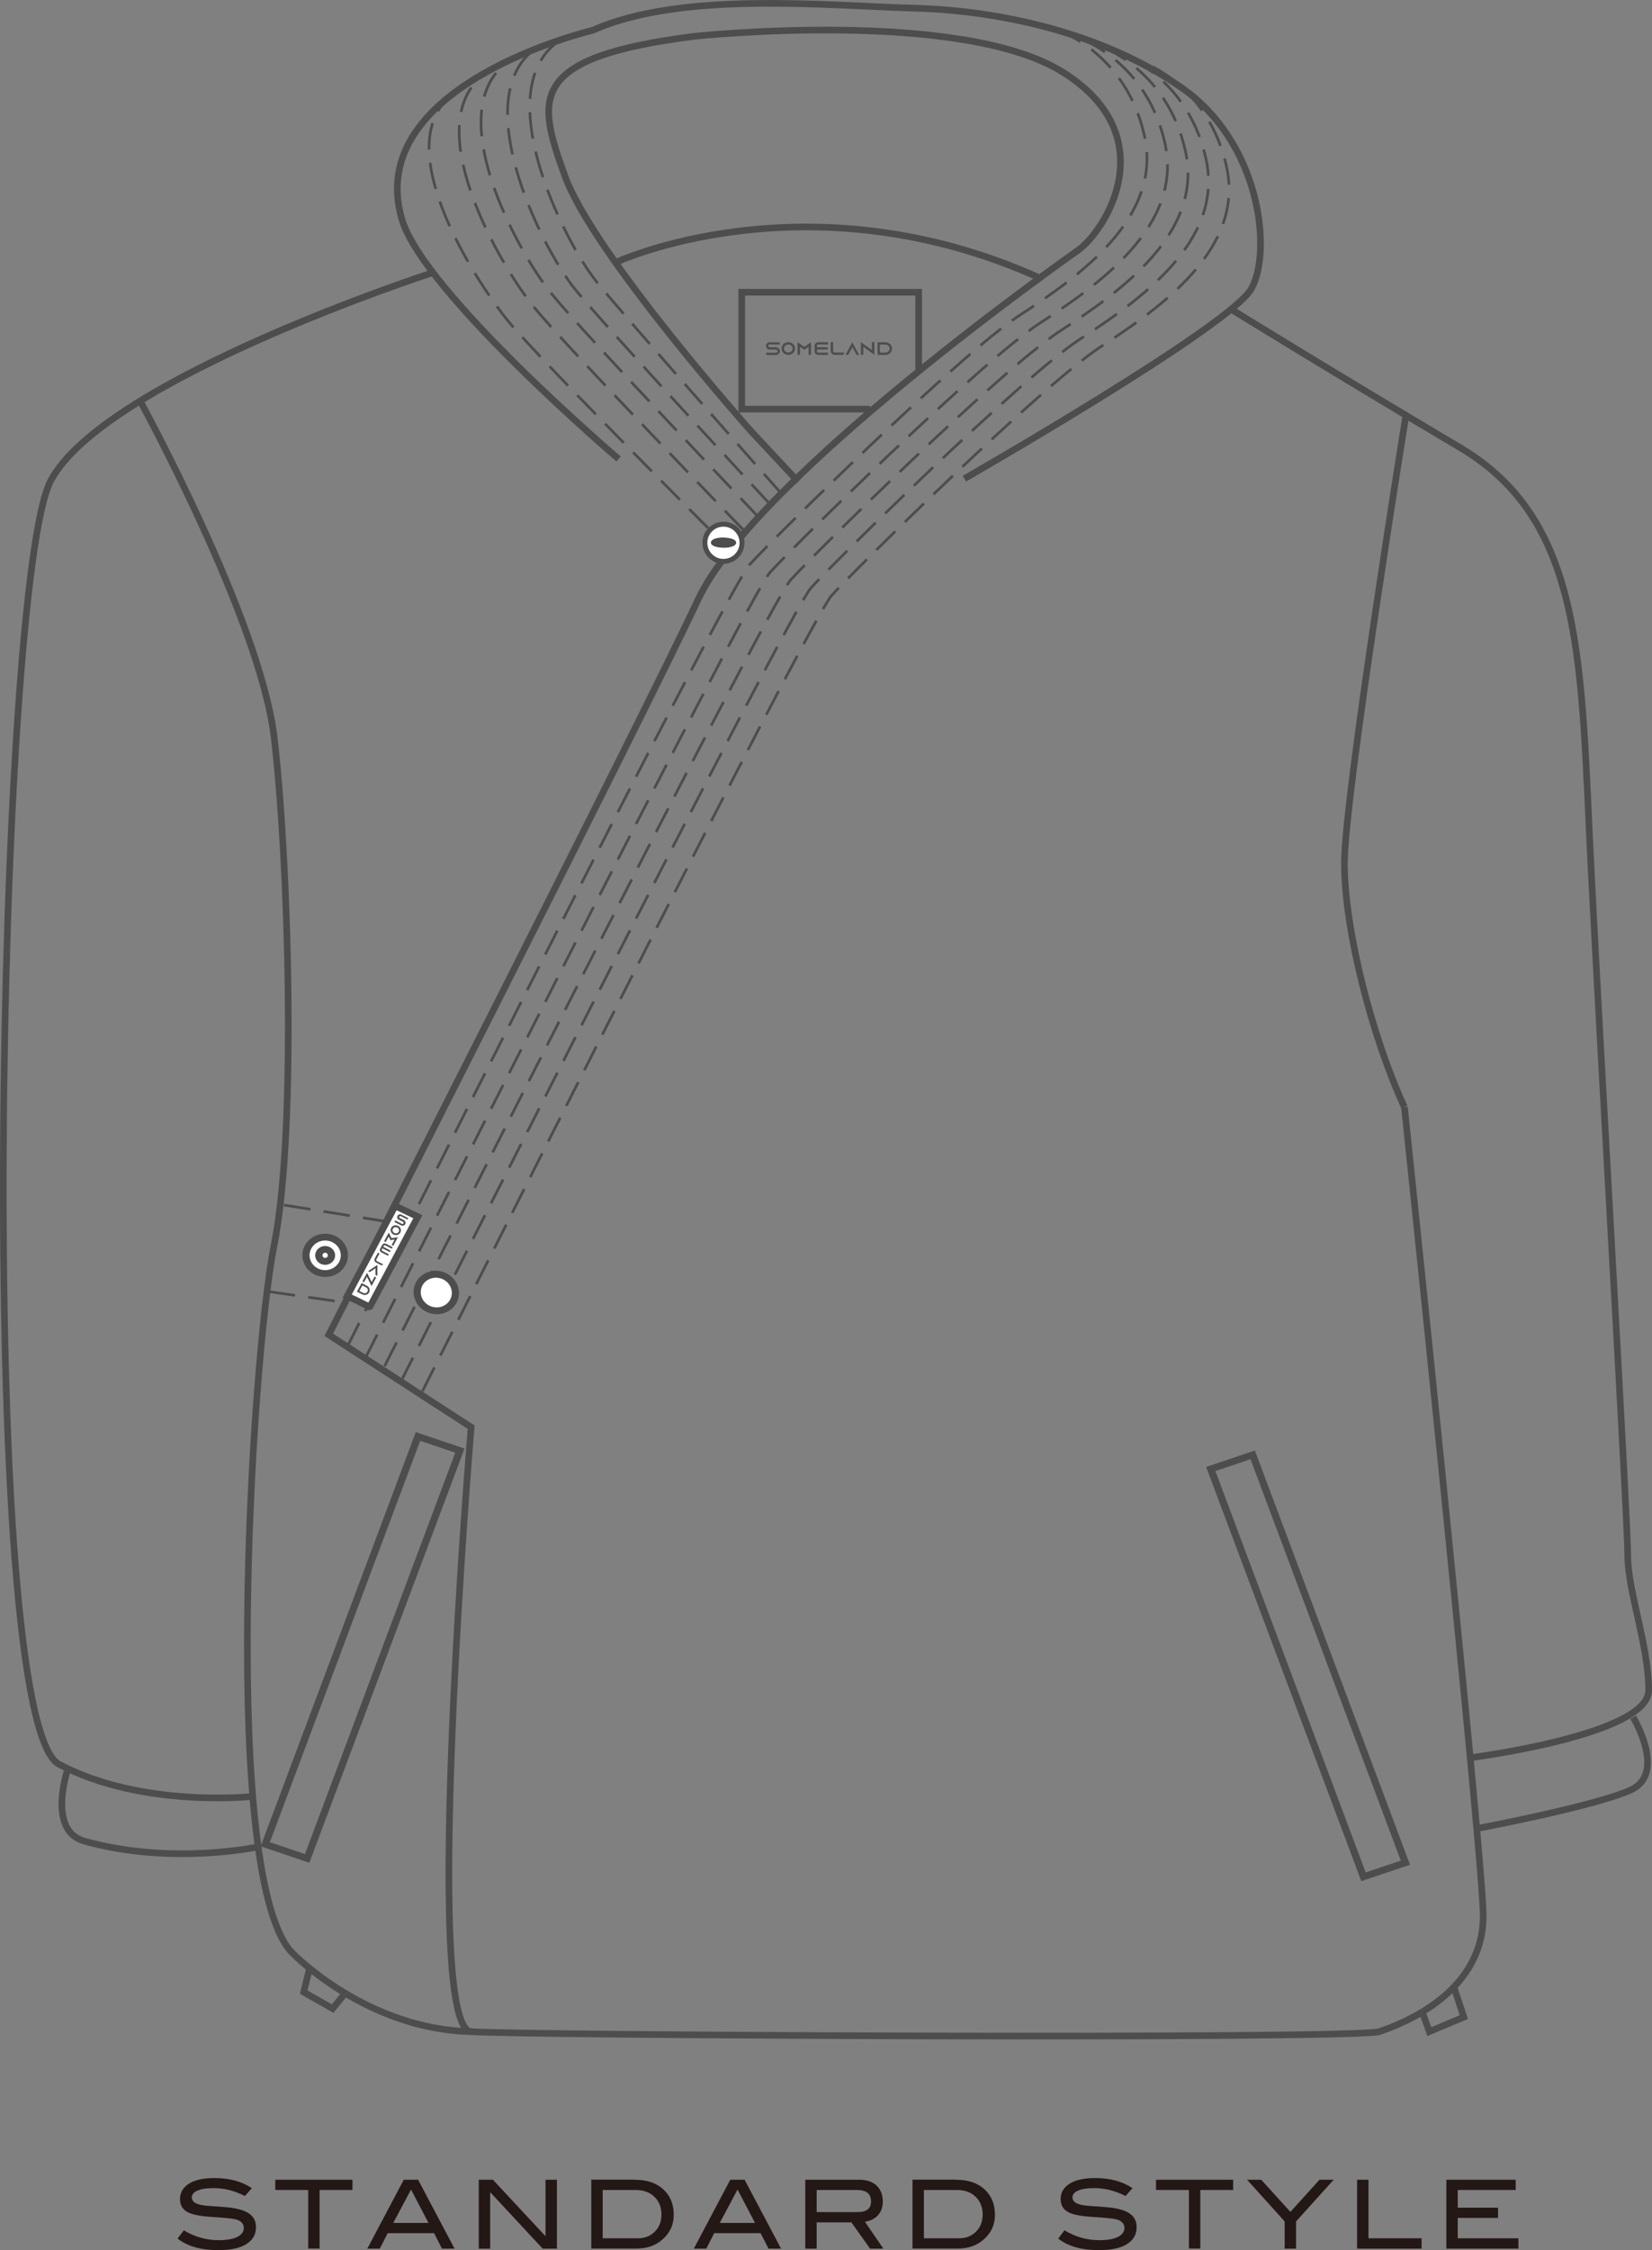 <?xml version="1.0" encoding="UTF-8"?>
<svg id="_レイヤー_2" data-name="レイヤー 2" xmlns="http://www.w3.org/2000/svg" viewBox="0 0 184.12 250.65">
  <rect x="0" y="0" width="184.12" height="250.65" fill="#808080" stroke="none"/>
  <defs>
    <style>
      .cls-1, .cls-2, .cls-3 {
        fill: #fff;
      }

      .cls-4, .cls-2 {
        fill-rule: evenodd;
      }

      .cls-4, .cls-5 {
        stroke-width: .74px;
      }

      .cls-4, .cls-5, .cls-3, .cls-6 {
        stroke: #4d4d4d;
        stroke-miterlimit: 10;
      }

      .cls-4, .cls-5, .cls-6 {
        fill: none;
      }

      .cls-7 {
        fill: #4d4d4d;
      }

      .cls-3 {
        stroke-width: .55px;
      }

      .cls-6 {
        stroke-dasharray: 0 0 2.97 1.48;
        stroke-width: .3px;
      }

      .cls-8 {
        fill: #231815;
      }
    </style>
  </defs>
  <g id="_レイヤー_1-2" data-name="レイヤー 1">
    <g>
      <path class="cls-8" d="m27.27,244.6c-1.14-.58-2.29-.87-3.47-.87-.78,0-1.38.09-1.8.28-.42.18-.62.44-.62.76s.22.59.67.74c.32.11.84.19,1.56.23,1.06.07,1.76.13,2.1.17.96.13,1.67.36,2.13.71s.69.84.69,1.47c0,.81-.36,1.44-1.08,1.88-.72.45-1.75.67-3.1.67-1.96,0-3.48-.43-4.56-1.29l.7-.92c1.2.73,2.49,1.1,3.88,1.1.9,0,1.59-.12,2.09-.37.47-.24.71-.57.71-.99,0-.49-.31-.81-.93-.97-.33-.08-1.2-.17-2.63-.26-1.26-.08-2.15-.25-2.66-.51-.59-.3-.89-.79-.89-1.49s.34-1.29,1.01-1.71c.67-.42,1.63-.62,2.85-.62,1.65,0,3.04.38,4.15,1.13l-.77.86Z"/>
      <path class="cls-8" d="m39.29,243.94h-3.67v6.52h-1.27v-6.52h-3.67v-1.14h8.6v1.14Z"/>
      <path class="cls-8" d="m50.65,250.47h-1.39l-.88-1.72h-5.17l-.88,1.72h-1.39l4.06-7.67h1.6l4.06,7.67Zm-2.89-2.86l-1.95-3.72-1.98,3.72h3.93Z"/>
      <path class="cls-8" d="m62.06,250.47h-1.58l-5.85-6.29v6.29h-1.27v-7.67h1.58l5.86,6.29v-6.29h1.27v7.67Z"/>
      <path class="cls-8" d="m70.75,242.8c1.33,0,2.39.35,3.17,1.06.78.71,1.17,1.66,1.17,2.85,0,1.09-.41,2-1.24,2.73-.77.68-1.72,1.02-2.86,1.02h-5.09v-7.67h4.85Zm.35,6.52c.76,0,1.39-.25,1.88-.74.49-.49.74-1.12.74-1.9,0-.82-.26-1.48-.79-1.99-.53-.5-1.22-.75-2.07-.75h-3.69v5.38h3.93Z"/>
      <path class="cls-8" d="m87.04,250.47h-1.39l-.88-1.72h-5.17l-.88,1.72h-1.39l4.06-7.67h1.6l4.06,7.67Zm-2.89-2.86l-1.95-3.72-1.98,3.72h3.93Z"/>
      <path class="cls-8" d="m98.45,250.47h-1.48l-2.08-2.92h-3.87v2.92h-1.27v-7.67h6.05c.81,0,1.44.22,1.9.65.46.43.69,1.02.69,1.76,0,.65-.19,1.17-.56,1.57-.35.37-.82.6-1.43.7l2.05,2.99Zm-2.84-4.07c.98,0,1.47-.39,1.47-1.19,0-.85-.53-1.27-1.59-1.27h-4.47v2.46h4.59Z"/>
      <path class="cls-8" d="m106.55,242.8c1.33,0,2.39.35,3.17,1.06.78.71,1.17,1.66,1.17,2.85,0,1.09-.41,2-1.24,2.73-.77.68-1.72,1.02-2.86,1.02h-5.09v-7.67h4.85Zm.35,6.52c.76,0,1.39-.25,1.88-.74.49-.49.74-1.12.74-1.9,0-.82-.26-1.48-.79-1.99-.53-.5-1.22-.75-2.07-.75h-3.69v5.38h3.93Z"/>
      <path class="cls-8" d="m125.42,244.6c-1.14-.58-2.29-.87-3.47-.87-.78,0-1.38.09-1.8.28-.42.18-.62.44-.62.76s.22.59.67.74c.32.11.84.19,1.56.23,1.06.07,1.76.13,2.1.17.96.13,1.67.36,2.13.71s.69.84.69,1.47c0,.81-.36,1.44-1.08,1.88-.72.45-1.75.67-3.1.67-1.96,0-3.48-.43-4.56-1.29l.7-.92c1.2.73,2.49,1.1,3.88,1.1.9,0,1.59-.12,2.09-.37.47-.24.71-.57.71-.99,0-.49-.31-.81-.93-.97-.33-.08-1.2-.17-2.63-.26-1.26-.08-2.15-.25-2.66-.51-.59-.3-.89-.79-.89-1.49s.34-1.29,1.01-1.71c.67-.42,1.63-.62,2.85-.62,1.65,0,3.04.38,4.15,1.13l-.77.86Z"/>
      <path class="cls-8" d="m137.45,243.94h-3.67v6.52h-1.27v-6.52h-3.67v-1.14h8.6v1.14Z"/>
      <path class="cls-8" d="m148.64,242.8l-4.19,4.64v3.03h-1.27v-3.03l-4.19-4.64h1.58l3.25,3.58,3.24-3.58h1.59Z"/>
      <path class="cls-8" d="m158.44,250.47h-7.19v-7.67h1.27v6.52h5.92v1.14Z"/>
      <path class="cls-8" d="m169.23,250.47h-8.03v-7.67h7.73v1.14h-6.46v1.97h4.49v1.14h-4.49v2.27h6.76v1.14Z"/>
    </g>
    <g>
      <g>
        <path class="cls-7" d="m86.89,38.37h-1.12c-.07,0-.14.06-.14.13h0c0,.11.05.18.14.18h.67c.17,0,.26.06.35.15,0,0,.01.01.02.02.07.08.11.16.11.27,0,.25-.21.42-.47.42h-1.05v-.25h1.05c.11,0,.21-.06.21-.17s-.09-.18-.21-.18h-.67c-.18,0-.21-.04-.28-.11-.02-.02-.04-.04-.05-.06-.04-.06-.07-.17-.07-.25h0c0-.22.18-.39.4-.39h1.12"/>
        <path class="cls-7" d="m88.61,38.82c0,.39-.33.71-.75.71s-.75-.32-.75-.71.33-.71.75-.71.75.32.75.71Zm-.27,0c0-.25-.22-.45-.48-.45s-.48.2-.48.45.22.45.48.45.48-.2.48-.45Z"/>
        <path class="cls-7" d="m90.39,38.11v1.41h-.27v-.9l-.26.19-.22.16-.22-.16-.26-.19v.9h-.27v-1.41l.27.19.48.35.48-.35.27-.19Z"/>
        <path class="cls-7" d="m91.05,38.5v.18h1.2v.25h-1.2v.22c0,.07.06.13.14.13h1.09v.25h-1.09c-.22,0-.4-.17-.4-.38v-.65c0-.21.18-.38.4-.38h1.09v.25h-1.09c-.07,0-.14.06-.14.13Z"/>
        <path class="cls-7" d="m94.1,39.28l-.14.25h-.9c-.07,0-.14-.02-.21-.05-.09-.04-.17-.12-.22-.21-.03-.06-.05-.13-.05-.2v-.96h.27v.99c.01.09.09.16.18.17h1.06Z"/>
        <path class="cls-7" d="m95.77,39.53h-.3l-.14-.25-.33-.61-.33.61-.14.25h-.3l.14-.25.62-1.16.62,1.16.14.25Z"/>
        <path class="cls-7" d="m97.45,38.11v1.41l-.27-.19-.96-.7v.89h-.27v-1.41l.27.19.96.7v-.9h.27Z"/>
        <path class="cls-7" d="m98.67,38.12c.41,0,.75.32.75.71,0,.17-.07.33-.18.46-.01.01-.03.03-.04.04-.13.13-.32.21-.52.21h-.87v-1.41h.87Zm-.61,1.16h.61c.26,0,.48-.2.48-.45s-.21-.45-.48-.45h-.61v.91Z"/>
      </g>
      <path class="cls-5" d="m88.97,53.66l-5.29-5.66s-17.61-19.78-20.72-28.4c-3.11-8.61-4.31-13.21,14.55-15.57,0,0,29.54-3.13,40.95,4.01,11.41,7.14,4.78,17.75,1.56,19.93,0,0-35.77,25.07-42.21,38.8-6.43,13.72-41.17,81.91-41.17,81.91l15.87,10.29s-5.58,66.9,0,67.33c5.58.43,98.64.86,101.21,0,2.57-.86,11.87-4.4,11.58-13.29-.29-8.9-8.77-89.7-8.77-89.7"/>
      <path class="cls-5" d="m156.69,46.27s-6.85,42.48-6.85,49.87,3.05,19.3,6.68,27.17"/>
      <path class="cls-5" d="m163.86,195.79s19.89-2.52,19.89-7.51-2.33-11.07-2.33-14.95-2.92-53.7-4.08-76.4c-1.17-22.7-.58-38.76-14.59-47.06-14-8.3-25.67-15.5-25.67-15.5"/>
      <path class="cls-5" d="m107.48,53.32s29.65-16.98,31.99-21.16c2.33-4.18,1.04-16.24-7.78-22.39C122.87,3.61,111.2,1.15,101.87.91c-9.34-.25-25.93-1.97-35.79,2.46,0,0-25.7,6.04-21.29,21.05,2.39,8.15,24.15,26.7,24.15,26.7"/>
      <path class="cls-5" d="m48.14,30.4S11.62,42.25,5.65,53.56c-5.96,11.32-8.4,138.05.94,142.97,9.34,4.92,21.58,3.57,21.58,3.57"/>
      <path class="cls-5" d="m15.62,44.66s13.37,24.4,14.93,37.44c1.56,13.04,2.59,43.55,0,56.6-2.59,13.04-6.07,71.64,2.23,79.02,0,0,8.15,8.34,19.73,8.58"/>
      <path class="cls-7" d="m134.43,163.4l17.29,46.14,5.43-1.83-17.29-46.14-5.43,1.83Zm17.78,45.17l-16.75-44.71,3.91-1.32,16.75,44.71-3.91,1.32Z"/>
      <path class="cls-7" d="m34.48,207.49l17.29-46.14-5.43-1.83-17.29,46.14,5.43,1.83Zm12.35-47l3.91,1.32-16.75,44.71-3.91-1.32,16.75-44.71Z"/>
      <line class="cls-6" x1="43.38" y1="136.12" x2="31.24" y2="134.16"/>
      <line class="cls-6" x1="29.94" y1="143.87" x2="38.55" y2="145.09"/>
      <ellipse class="cls-1" cx="36.2" cy="139.77" rx="2.16" ry="2.05"/>
      <path class="cls-7" d="m36.24,137.42c-1.4,0-2.54,1.08-2.54,2.41s1.14,2.41,2.54,2.41,2.54-1.08,2.54-2.41-1.14-2.41-2.54-2.41Zm0,4.06c-.96,0-1.74-.74-1.74-1.65s.78-1.65,1.74-1.65,1.74.74,1.74,1.65-.78,1.65-1.74,1.65Z"/>
      <path class="cls-7" d="m36.24,138.79c-.61,0-1.11.47-1.11,1.05s.5,1.05,1.11,1.05,1.11-.47,1.11-1.05-.5-1.05-1.11-1.05Zm0,1.33c-.17,0-.3-.13-.3-.29s.13-.29.3-.29.3.13.3.29-.13.29-.3.29Z"/>
      <path class="cls-5" d="m68.6,29.24s21.33-9.96,47.28,1.72"/>
      <path class="cls-5" d="m7.47,197.35s-2.17,6.59,1.93,7.73c9.94,2.78,19.66.58,19.66.58"/>
      <path class="cls-5" d="m182.02,191.28s3.79,6.28-.28,8.11c-4.07,1.83-17.04,4.27-17.04,4.27"/>
      <polyline class="cls-5" points="158.41 223.8 159.3 226.3 163.15 224.68 162.04 221.34"/>
      <polyline class="cls-5" points="34.5 219.25 33.85 221.9 37.07 223.73 38.57 221.9"/>
      <polyline class="cls-5" points="102.39 41.14 102.39 32.55 82.67 32.55 82.67 45.57 96.97 45.57"/>
      <path class="cls-6" d="m87.11,55.01s-16.87-19.01-20.59-23.59c-3.72-4.57-12.25-21.73-3.98-27.02"/>
      <path class="cls-6" d="m85.78,56.12s-18.03-19.4-21.74-23.97-12.25-21.73-3.98-27.02"/>
      <path class="cls-6" d="m84.59,57.65s-19.41-20.36-23.12-24.93c-3.72-4.57-12.74-20.82-4.48-26.11"/>
      <path class="cls-6" d="m82.86,59.03s-19.68-20.31-23.4-24.88c-3.72-4.57-13.28-20.93-5.01-26.22"/>
      <path class="cls-6" d="m82.06,61.96s-21.74-21.67-25.46-26.24c-3.72-4.57-13.89-20.28-5.62-25.57"/>
      <g>
        <circle class="cls-3" cx="80.63" cy="60.46" r="2.07"/>
        <path class="cls-7" d="m80.54,59.87c-.16,0-.32.02-.47.04-.46.07-.84.24-.84.53,0,.39.73.57,1.41.57.08,0,.17,0,.25,0,.16-.01.31-.03.46-.06.15-.03.29-.08.4-.13.18-.09.3-.21.3-.37,0-.31-.46-.48-.98-.54-.14-.02-.28-.03-.43-.03-.03,0-.06,0-.09,0Z"/>
      </g>
      <path class="cls-6" d="m38.7,150.02s42.25-84.25,44.83-87.11,23.44-23.44,30.02-27.73c6.58-4.29,16.01-10.86,14.01-20.01-2-9.15-9.45-11.72-9.45-11.72"/>
      <path class="cls-6" d="m40.7,151.31s42.54-84.69,45.12-87.55c2.57-2.86,23.44-23.44,30.02-27.73,6.58-4.29,16.01-10.86,14.01-20.01-2-9.15-9.45-11.72-9.45-11.72"/>
      <path class="cls-6" d="m42.86,152.18s42.67-84.7,45.24-87.56c2.57-2.86,23.44-23.44,30.02-27.73s16.01-10.86,14.01-20.01c-2-9.15-9.45-11.72-9.45-11.72"/>
      <path class="cls-6" d="m44.68,153.89s43.14-85.55,45.71-88.41c2.57-2.86,23.44-23.44,30.02-27.73,6.58-4.29,16.01-10.86,14.01-20.01-2-9.15-9.45-11.72-9.45-11.72"/>
      <path class="cls-6" d="m47.08,154.97s43.03-85.77,45.6-88.63c2.57-2.86,23.44-23.44,30.02-27.73,6.58-4.29,16.01-10.86,14.01-20.01-2-9.15-9.45-11.72-9.45-11.72"/>
      <g>
        <ellipse class="cls-1" cx="48.61" cy="143.9" rx="2.05" ry="2.16" transform="translate(-102.8 155.96) rotate(-75.89)"/>
        <path class="cls-7" d="m49.21,141.63c-1.36-.34-2.73.43-3.05,1.72-.32,1.29.52,2.62,1.88,2.96,1.36.34,2.73-.43,3.05-1.72s-.52-2.62-1.88-2.96Zm-.99,3.94c-.93-.23-1.5-1.14-1.28-2.02s1.16-1.41,2.09-1.17c.93.23,1.5,1.14,1.28,2.02s-1.16,1.41-2.09,1.17Z"/>
        <g>
          <path class="cls-2" d="m44.04,134.33c-1.78,3.35-3.57,6.7-5.35,10.05l.89.4c.53.26,1.05.52,1.58.78l.08-.03c1.78-3.33,3.55-6.67,5.33-10-.84-.4-1.68-.8-2.52-1.2Z"/>
          <path class="cls-4" d="m44.04,134.33c-1.78,3.35-3.57,6.7-5.35,10.05l.89.4c.53.26,1.05.52,1.58.78l.08-.03c1.78-3.33,3.55-6.67,5.33-10-.84-.4-1.68-.8-2.52-1.2Z"/>
          <g>
            <path class="cls-7" d="m45.43,135.85l-.77-.39c-.05-.03-.11,0-.14.04h0c-.04.08-.03.14.03.17l.46.23c.11.06.16.13.18.22,0,0,0,.01,0,.02.02.07.01.15-.03.22-.09.17-.3.21-.48.12l-.72-.37.09-.17.72.37c.08.04.16.03.2-.04s0-.15-.08-.19l-.46-.23c-.12-.06-.13-.1-.15-.17,0-.02-.01-.04-.01-.06,0-.06.02-.14.04-.2h0c.08-.15.26-.2.41-.13l.77.39"/>
            <path class="cls-7" d="m44.62,137.29c-.14.26-.49.36-.77.22s-.39-.47-.25-.74.49-.36.77-.22.39.47.25.74Zm-.18-.09c.09-.17.02-.38-.16-.47s-.4-.03-.49.14-.02.38.16.47.4.03.49-.14Z"/>
            <path class="cls-7" d="m44.35,137.81l-.52.96-.18-.09.33-.61-.25.04-.21.03-.09-.18-.11-.22-.33.61-.18-.09.52-.96.11.22.2.4.45-.07.25-.04Z"/>
            <path class="cls-7" d="m42.77,138.76l-.06.12.82.42-.09.17-.82-.42-.08.15s0,.11.05.13l.74.38-.09.17-.74-.38c-.15-.08-.21-.26-.13-.4l.24-.44c.08-.14.26-.2.41-.12l.74.38-.09.17-.74-.38c-.05-.03-.11,0-.14.04Z"/>
            <path class="cls-7" d="m42.73,140.83l-.19.12-.61-.31c-.05-.03-.09-.06-.13-.1-.05-.06-.07-.14-.07-.21,0-.05.01-.1.04-.15l.35-.65.18.09-.36.67c-.02.06,0,.14.06.18l.72.37Z"/>
            <path class="cls-7" d="m42.05,142.11l-.2-.1v-.22s0-.52,0-.52l-.44.3-.19.12-.2-.1.19-.12.85-.57v1s0,.22,0,.22Z"/>
            <path class="cls-7" d="m41.93,142.29l-.52.96-.11-.22-.4-.81-.33.61-.18-.09.52-.96.11.22.4.81.33-.61.18.09Z"/>
            <path class="cls-7" d="m40.89,143.22c.28.14.39.47.25.74-.06.12-.17.2-.29.25-.01,0-.03,0-.04.01-.14.04-.29.03-.43-.04l-.6-.3.52-.96.59.3Zm-.84.58l.42.21c.18.09.4.03.49-.14s.02-.38-.16-.47l-.42-.21-.33.62Z"/>
          </g>
        </g>
      </g>
    </g>
  </g>
</svg>